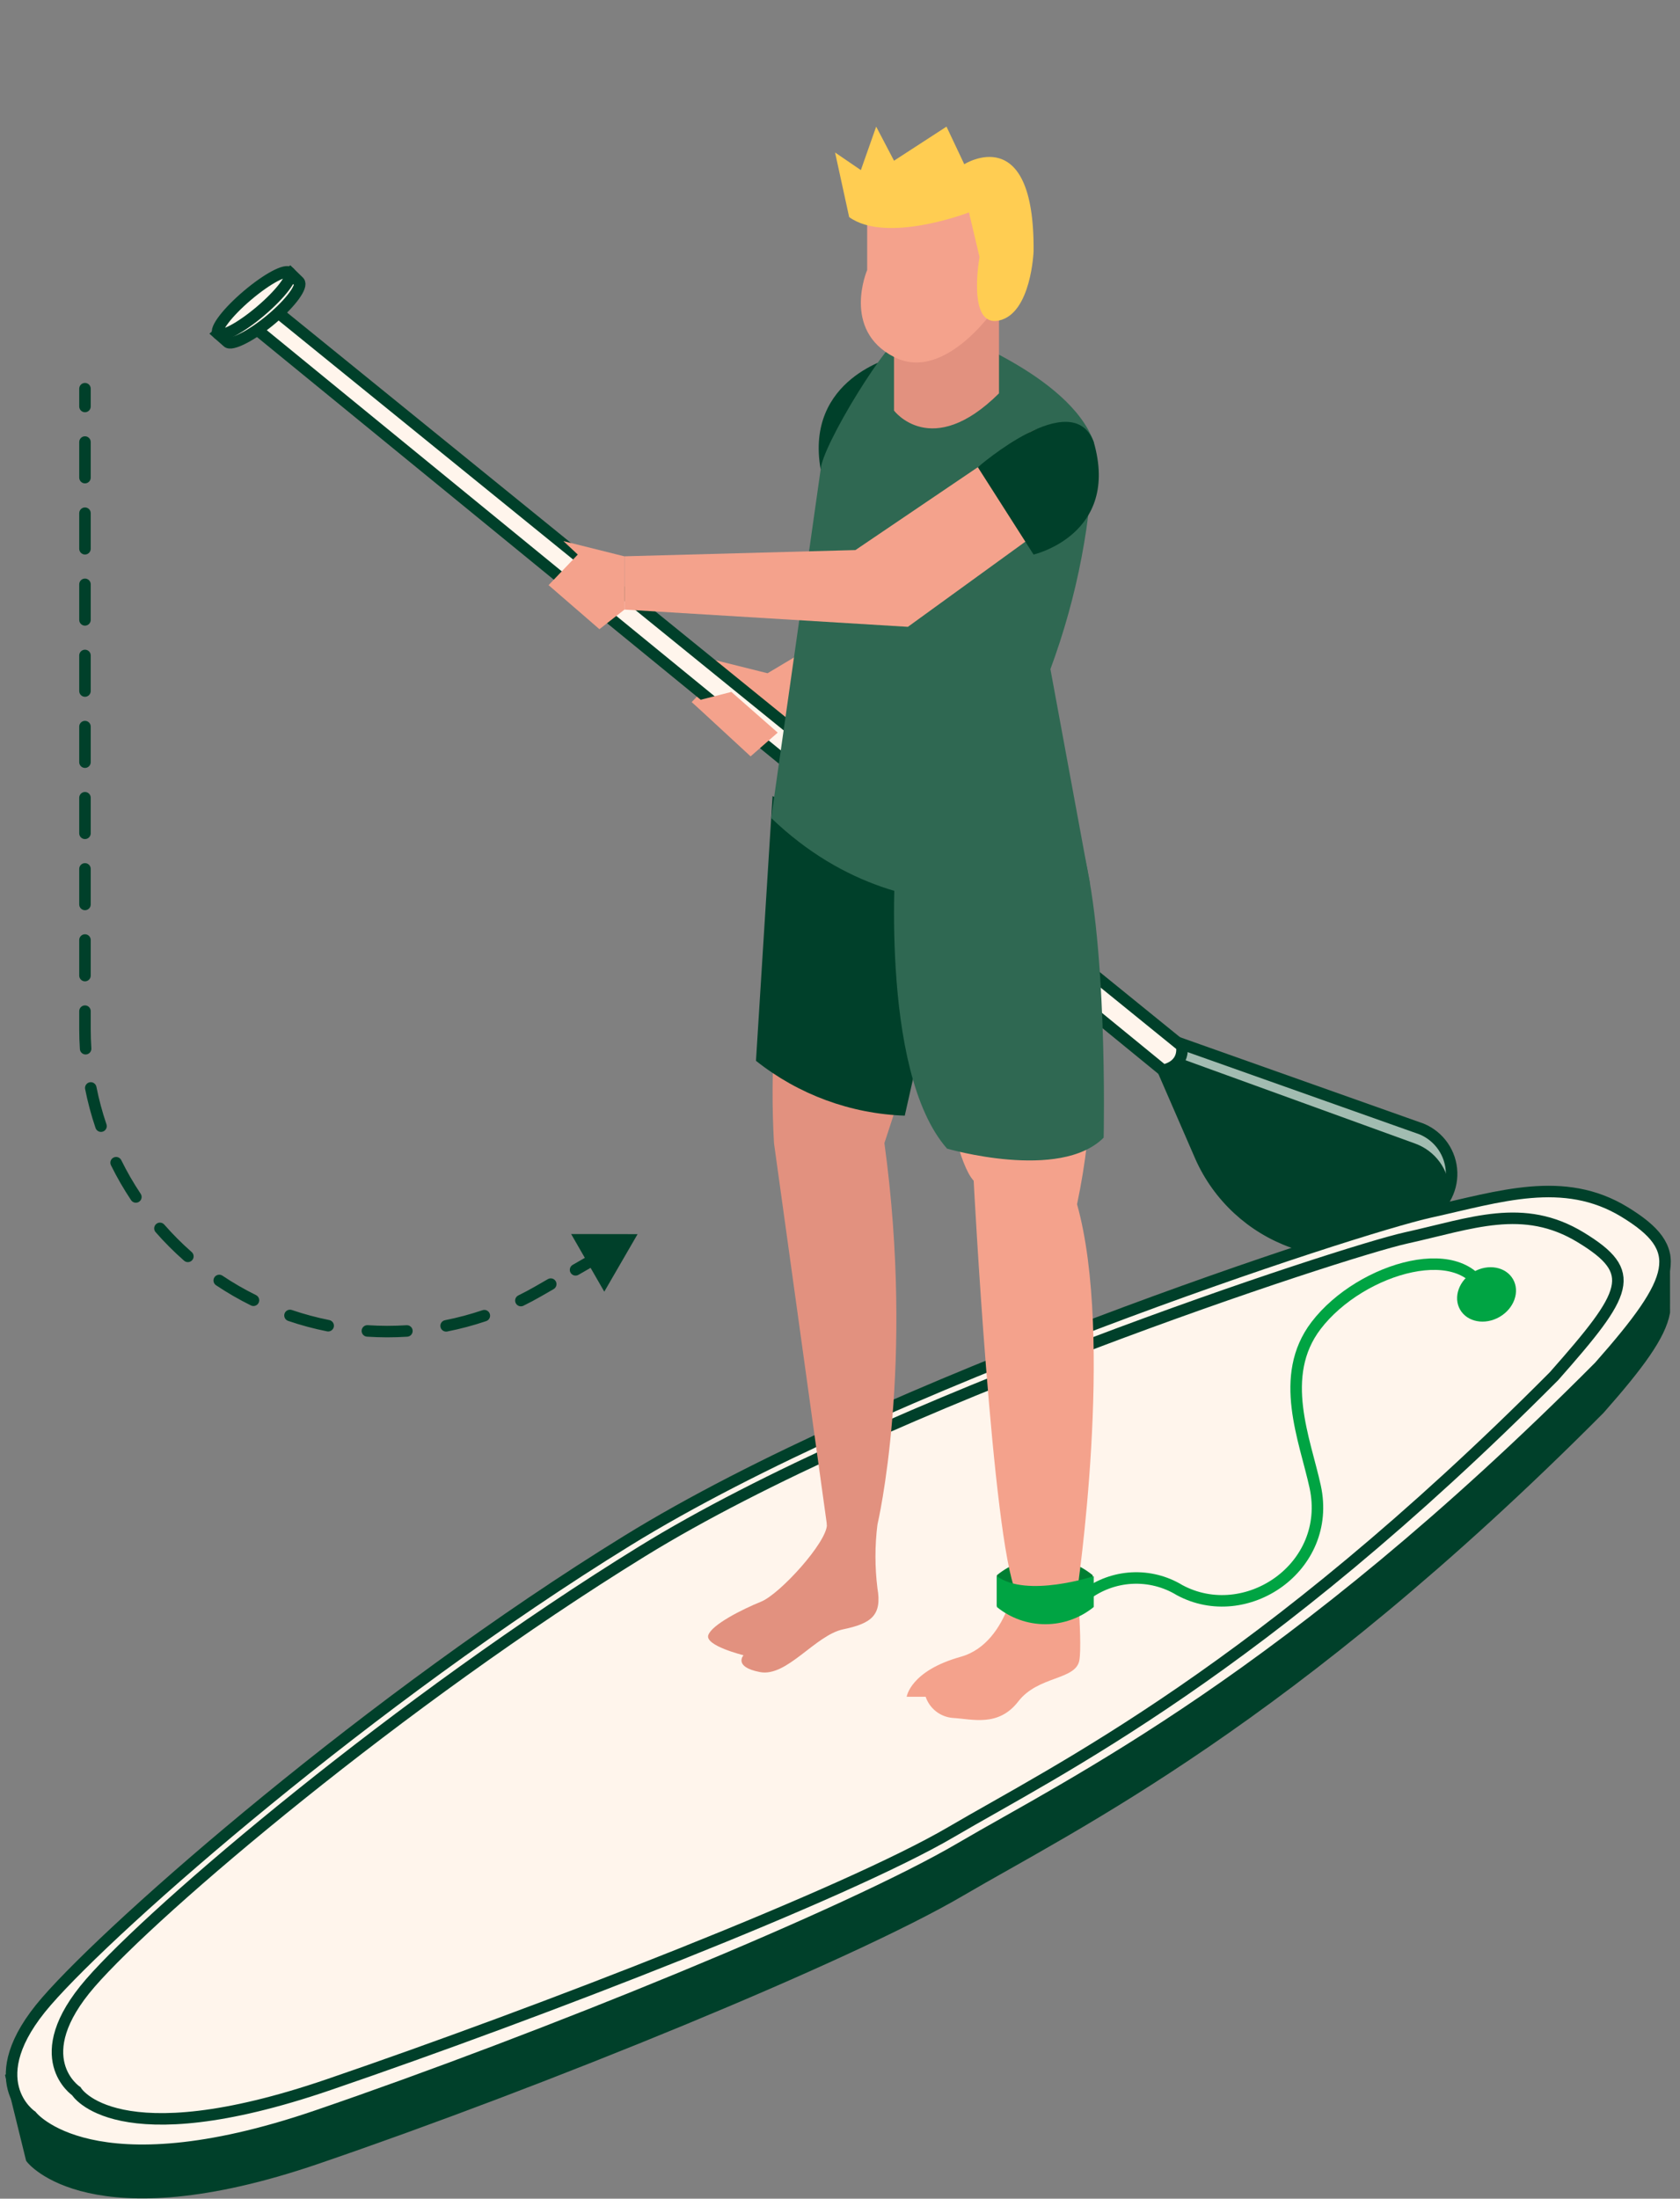 <svg width="146" height="191" viewBox="0 0 146 191" fill="none" xmlns="http://www.w3.org/2000/svg">
<rect x="0" y="0" width="146" height="191" fill="#808080" stroke="none"/>
<path d="M66.706 63.112L64.535 64.812L60.116 60.986L62.653 58.33L61.403 57.161L66.703 58.485L77.061 52.31L79.713 58.561L66.706 63.112Z" fill="#F4A28C"/>
<path d="M102.297 90.544L123.552 98.079C124.299 98.39 124.941 98.909 125.402 99.574C125.863 100.24 126.122 101.024 126.15 101.833C126.177 102.641 125.972 103.441 125.557 104.137C125.143 104.832 124.537 105.394 123.812 105.754C122.139 106.587 120.315 107.072 118.449 107.182C116.583 107.292 114.714 107.023 112.955 106.392C111.195 105.761 109.581 104.781 108.21 103.51C106.839 102.24 105.739 100.705 104.977 98.999L101.768 91.818L102.297 90.544Z" fill="#A2BCB1" stroke="#00402A" stroke-linecap="round" stroke-line="round"/>
<path d="M102.377 92.399L122.841 99.822C123.586 100.097 124.235 100.585 124.704 101.227C125.174 101.868 125.444 102.634 125.481 103.428C125.518 104.222 125.32 105.009 124.912 105.691C124.504 106.374 123.904 106.92 123.187 107.263C121.513 108.096 119.689 108.582 117.823 108.691C115.956 108.801 114.088 108.532 112.328 107.901C110.569 107.27 108.955 106.29 107.584 105.019C106.213 103.748 105.113 102.214 104.351 100.507L101.08 92.982L102.377 92.399Z" fill="#00402A" stroke="#00402A" stroke-linecap="round" stroke-line="round"/>
<path d="M23.424 26.56L102.69 90.86C102.69 90.86 103.09 92.514 101.08 92.978L21.286 27.778C21.227 27.731 21.182 27.669 21.154 27.599C21.126 27.529 21.117 27.453 21.127 27.379C21.137 27.304 21.166 27.234 21.211 27.174C21.257 27.114 21.317 27.066 21.386 27.036L22.727 26.456C22.841 26.408 22.967 26.392 23.09 26.41C23.213 26.429 23.328 26.48 23.424 26.56Z" fill="#FFF5EC" stroke="#00402A" stroke-linecap="round" stroke-line="round"/>
<path d="M25.987 24.485C26.304 24.858 25.342 26.238 23.621 27.697C21.9 29.156 20.078 30.069 19.761 29.697L18.956 28.987L23.701 24.828L25.187 23.704L25.987 24.485Z" fill="#FFF5EC" stroke="#00402A" stroke-linecap="round" stroke-line="round"/>
<path d="M22.646 27.019C24.367 25.56 25.505 24.074 25.188 23.7C24.871 23.326 23.219 24.206 21.498 25.666C19.777 27.125 18.639 28.611 18.956 28.985C19.273 29.359 20.925 28.479 22.646 27.019Z" fill="#FFF5EC" stroke="#00402A" stroke-width="1" stroke-linecap="round" stroke-line="round"/>
<path d="M144.635 113.989C144.28 115.974 142.407 118.525 138.984 122.399C111.993 149.52 93.137 158.561 83.451 164.243C73.765 169.925 47.161 180.774 27.531 187.49C7.901 194.206 2.731 187.49 2.731 187.49L1 180.451L37.149 152.232L109.794 111.809L135.753 108.709L144.632 109.387L144.635 113.989Z" fill="#00402A" stroke="#00402A" stroke-linecap="round" stroke-line="round"/>
<path d="M2.734 183.809C2.734 183.809 7.9 190.524 27.534 183.809C47.168 177.094 73.768 166.245 83.454 160.562C93.14 154.879 111.996 145.84 138.987 118.719C145.832 110.97 146.478 108.519 141.187 105.287C135.896 102.055 130.305 103.96 124.269 105.287C117.807 106.708 76.743 120.139 54.529 133.829C32.315 147.519 9.974 167.02 4.029 173.864C-1.916 180.708 2.734 183.809 2.734 183.809Z" fill="#FFF5EC" stroke="#00402A" stroke-linecap="round" stroke-line="round"/>
<mask id="mask0_4095_60" style="mask-type:luminance" maskUnits="SpaceOnUse" x="4" y="105" width="137" height="80">
<path d="M6.628 181.66C6.628 181.66 10.028 187.435 28.564 181.093C47.1 174.751 73.528 164.505 82.676 159.138C91.824 153.771 109.552 145.169 135.045 119.554C141.51 112.236 142.387 110.548 137.386 107.498C132.385 104.448 127.895 106.282 122.195 107.539C116.72 108.746 76.795 121.832 55.814 134.761C34.833 147.69 13.458 165.803 7.847 172.267C2.236 178.731 6.628 181.66 6.628 181.66Z" fill="white"/>
</mask>
<g mask="url(#mask0_4095_60)">
<path d="M137.386 107.502L6.627 181.664" stroke="#00402A" stroke-linecap="round" stroke-line="round"/>
</g>
<path d="M6.628 181.66C6.628 181.66 10.028 187.435 28.564 181.093C47.1 174.751 73.528 164.505 82.676 159.138C91.824 153.771 109.552 145.169 135.045 119.554C141.51 112.236 142.387 110.548 137.386 107.498C132.385 104.448 127.895 106.282 122.195 107.539C116.72 108.746 76.795 121.832 55.814 134.761C34.833 147.69 13.458 165.803 7.847 172.267C2.236 178.731 6.628 181.66 6.628 181.66Z" stroke="#00402A" stroke-linecap="round" stroke-line="round"/>
<path d="M94.961 136.839C93.788 135.874 92.316 135.346 90.797 135.346C89.278 135.346 87.806 135.874 86.633 136.839V139.517C86.633 139.517 92.387 137.602 94.961 139.517V136.839Z" fill="#007F33"/>
<path d="M94.351 138.56C95.511 137.677 96.91 137.164 98.365 137.088C99.821 137.012 101.265 137.376 102.511 138.133C108.256 141.233 115.818 136.171 114.296 129.152C113.411 125.07 111.021 119.545 114.37 115.152C118.27 110.039 127.597 107.394 129.189 112.795" stroke="#00A443" stroke-miterlimit="10"/>
<path d="M130.318 114.401C131.586 113.669 132.109 112.2 131.486 111.12C130.862 110.04 129.328 109.758 128.06 110.49C126.791 111.222 126.269 112.692 126.892 113.772C127.516 114.852 129.049 115.133 130.318 114.401Z" fill="#00A443"/>
<path d="M77.695 31.009C77.695 31.009 69.916 32.854 71.319 40.77L76.177 40.489L77.695 31.009Z" fill="#00402A"/>
<path d="M80.534 83.171C80.534 83.171 82.167 99.912 84.617 102.571C84.617 102.571 86.25 133.807 88.291 138.299C88.291 138.299 92.783 140.34 93.6 138.299C93.6 138.299 96.866 116.25 93.6 104.613C95.098 97.558 95.236 90.283 94.008 83.176L80.534 83.171Z" fill="#F4A28C"/>
<path d="M68.488 80.517C67.321 86.706 66.91 93.013 67.263 99.3L71.863 132.45C71.863 132.45 72.985 135.513 76.252 132.45C76.252 132.45 79.513 118.695 76.859 99.3L80.534 88.071L68.488 80.517Z" fill="#E2917F"/>
<path d="M67.138 69.153L65.698 92.153C69.387 95.083 73.919 96.753 78.628 96.917L82.983 77.59L67.138 69.153Z" fill="#00402A"/>
<path d="M77.88 73.78C77.88 73.78 76.314 92.971 82.303 99.78C82.303 99.78 92.103 102.638 95.913 98.827C95.913 98.827 96.322 80.998 93.872 72.968L77.88 73.78Z" fill="#2F6852"/>
<path d="M71.319 40.77L74.419 50.831L72.568 59.696L81.032 58.24L84.141 48.175L77.484 40.775L71.319 40.77Z" fill="#E2917F"/>
<path d="M82.167 28.73C82.167 28.73 92.967 32.541 95.051 38.393C94.904 45.135 93.632 51.806 91.286 58.128L94.72 76.728C94.72 76.728 79.637 83.171 67.02 71.06L71.32 40.774C71.427 38.774 77.12 29.374 78.959 28.566C81.267 27.538 77.913 28.133 82.167 28.73Z" fill="#2F6852"/>
<path d="M77.695 27.233V35.671C77.695 35.671 80.953 39.992 86.817 34.171V25.086L77.695 27.233Z" fill="#E2917F"/>
<path d="M75.361 19.066V23.456C75.361 23.456 73.12 28.662 77.694 31.009C82.268 33.356 86.816 26.309 86.816 26.309V17.734L78.287 16.305L75.361 19.066Z" fill="#F4A28C"/>
<path d="M73.796 18.86C77.063 21.208 84.208 18.452 84.208 18.452L85.127 22.331C85.127 22.331 84.004 28.456 86.817 27.843C89.63 27.23 89.823 21.82 89.823 21.82C89.923 10.388 83.8 14.267 83.8 14.267L82.256 11L77.695 13.96L76.144 11L74.813 14.777L72.571 13.246L73.796 18.86Z" fill="#FFCD52"/>
<path d="M88.491 136.083C88.491 136.083 87.879 142.7 83.491 143.925C79.103 145.15 78.796 147.396 78.796 147.396H80.442C80.61 147.892 80.917 148.329 81.327 148.655C81.737 148.981 82.232 149.181 82.753 149.233C84.512 149.333 86.758 150.05 88.493 147.804C90.228 145.558 93.493 145.967 93.801 144.231C94.109 142.495 93.393 134.84 93.393 134.84L88.491 136.083Z" fill="#F4A28C"/>
<path d="M76.252 132.45C76.025 134.281 76.025 136.133 76.252 137.963C76.66 140.31 75.742 141.025 73.292 141.535C70.842 142.045 68.392 145.705 66.044 145.253C63.696 144.801 64.615 143.789 64.615 143.789C64.615 143.789 61.246 142.964 61.553 142.046C61.86 141.128 64.513 139.796 66.146 139.134C67.779 138.472 71.863 133.981 71.863 132.45C71.863 130.919 76.252 132.45 76.252 132.45Z" fill="#E2917F"/>
<path d="M54.261 48.329L48.961 47.005L50.211 48.175L47.674 50.831L52.093 54.657L54.264 52.957" fill="#F4A28C"/>
<path d="M74.341 47.784L89.174 37.745C89.99 37.193 90.992 36.984 91.961 37.164C92.93 37.344 93.79 37.898 94.353 38.707C94.915 39.514 95.138 40.508 94.974 41.477C94.81 42.446 94.272 43.311 93.477 43.888L78.9 54.453L54.265 52.953V48.326L74.341 47.784Z" fill="#F4A28C"/>
<path d="M84.978 40.585L89.823 48.174C89.823 48.174 97.365 46.437 95.05 38.393C93.18 33.443 84.978 40.585 84.978 40.585Z" fill="#00402A"/>
<path d="M86.633 139.601C87.823 140.568 89.309 141.095 90.842 141.095C92.375 141.095 93.861 140.568 95.051 139.601V136.923C95.051 136.923 89.235 138.839 86.633 136.923V139.601Z" fill="#00A443"/>
<path d="M7.885 33.766C7.885 33.49 7.661 33.266 7.385 33.266C7.109 33.266 6.885 33.49 6.885 33.766H7.885ZM7.385 89.384L7.885 89.384V89.384H7.385ZM10.901 102.521L11.334 102.271L10.901 102.521ZM33.644 115.675L33.644 116.175L33.644 115.675ZM46.785 112.172L46.535 111.739L46.785 112.172ZM55.409 107.21L49.635 107.201L52.515 112.206L55.409 107.21ZM6.885 35.311C6.885 35.587 7.109 35.811 7.385 35.811C7.661 35.811 7.885 35.587 7.885 35.311H6.885ZM7.885 38.401C7.885 38.125 7.661 37.901 7.385 37.901C7.109 37.901 6.885 38.125 6.885 38.401H7.885ZM6.885 41.491C6.885 41.767 7.109 41.991 7.385 41.991C7.661 41.991 7.885 41.767 7.885 41.491H6.885ZM7.885 44.581C7.885 44.305 7.661 44.081 7.385 44.081C7.109 44.081 6.885 44.305 6.885 44.581H7.885ZM6.885 47.671C6.885 47.947 7.109 48.171 7.385 48.171C7.661 48.171 7.885 47.947 7.885 47.671H6.885ZM7.885 50.761C7.885 50.484 7.661 50.261 7.385 50.261C7.109 50.261 6.885 50.484 6.885 50.761H7.885ZM6.885 53.85C6.885 54.127 7.109 54.35 7.385 54.35C7.661 54.35 7.885 54.127 7.885 53.85H6.885ZM7.885 56.94C7.885 56.664 7.661 56.44 7.385 56.44C7.109 56.44 6.885 56.664 6.885 56.94H7.885ZM6.885 60.03C6.885 60.306 7.109 60.53 7.385 60.53C7.661 60.53 7.885 60.306 7.885 60.03H6.885ZM7.885 63.12C7.885 62.844 7.661 62.62 7.385 62.62C7.109 62.62 6.885 62.844 6.885 63.12H7.885ZM6.885 66.21C6.885 66.486 7.109 66.71 7.385 66.71C7.661 66.71 7.885 66.486 7.885 66.21H6.885ZM7.885 69.3C7.885 69.024 7.661 68.8 7.385 68.8C7.109 68.8 6.885 69.024 6.885 69.3H7.885ZM6.885 72.39C6.885 72.666 7.109 72.89 7.385 72.89C7.661 72.89 7.885 72.666 7.885 72.39H6.885ZM7.885 75.48C7.885 75.203 7.661 74.98 7.385 74.98C7.109 74.98 6.885 75.203 6.885 75.48H7.885ZM6.885 78.569C6.885 78.846 7.109 79.069 7.385 79.069C7.661 79.069 7.885 78.846 7.885 78.569H6.885ZM7.885 81.659C7.885 81.383 7.661 81.159 7.385 81.159C7.109 81.159 6.885 81.383 6.885 81.659H7.885ZM6.885 84.749C6.885 85.025 7.109 85.249 7.385 85.249C7.661 85.249 7.885 85.025 7.885 84.749H6.885ZM7.885 87.839C7.885 87.563 7.661 87.339 7.385 87.339C7.109 87.339 6.885 87.563 6.885 87.839H7.885ZM6.942 91.135C6.96 91.41 7.198 91.619 7.473 91.601C7.749 91.583 7.958 91.345 7.94 91.07L6.942 91.135ZM8.379 94.412C8.325 94.141 8.062 93.965 7.791 94.019C7.521 94.073 7.345 94.336 7.398 94.607L8.379 94.412ZM8.304 97.99C8.393 98.251 8.677 98.391 8.938 98.302C9.2 98.214 9.34 97.93 9.251 97.668L8.304 97.99ZM10.54 100.783C10.418 100.536 10.118 100.434 9.87 100.556C9.623 100.678 9.521 100.978 9.643 101.225L10.54 100.783ZM11.393 104.259C11.546 104.488 11.856 104.55 12.086 104.397C12.316 104.244 12.378 103.933 12.224 103.703L11.393 104.259ZM14.275 106.379C14.093 106.171 13.777 106.15 13.57 106.332C13.362 106.514 13.341 106.83 13.523 107.038L14.275 106.379ZM15.998 109.516C16.205 109.698 16.521 109.677 16.703 109.47C16.886 109.262 16.865 108.946 16.657 108.764L15.998 109.516ZM19.331 110.818C19.101 110.665 18.791 110.726 18.637 110.956C18.483 111.185 18.545 111.496 18.774 111.649L19.331 110.818ZM21.806 113.402C22.053 113.525 22.353 113.423 22.476 113.176C22.598 112.928 22.496 112.628 22.249 112.506L21.806 113.402ZM25.362 113.799C25.101 113.71 24.817 113.849 24.728 114.111C24.639 114.372 24.778 114.656 25.04 114.745L25.362 113.799ZM28.422 115.655C28.692 115.709 28.956 115.533 29.01 115.263C29.064 114.992 28.888 114.728 28.617 114.674L28.422 115.655ZM31.959 115.118C31.684 115.099 31.446 115.308 31.427 115.583C31.409 115.859 31.617 116.097 31.893 116.116L31.959 115.118ZM35.395 116.119C35.67 116.102 35.879 115.864 35.861 115.588C35.844 115.313 35.606 115.104 35.331 115.122L35.395 116.119ZM38.673 114.686C38.402 114.739 38.226 115.002 38.28 115.273C38.333 115.544 38.596 115.72 38.867 115.667L38.673 114.686ZM42.251 114.765C42.512 114.676 42.653 114.393 42.564 114.131C42.476 113.869 42.192 113.729 41.931 113.817L42.251 114.765ZM45.047 112.532C44.799 112.653 44.697 112.953 44.819 113.201C44.94 113.449 45.24 113.551 45.488 113.429L45.047 112.532ZM48.112 111.985C48.351 111.848 48.434 111.542 48.296 111.302C48.158 111.063 47.853 110.981 47.613 111.118L48.112 111.985ZM49.769 109.878C49.53 110.016 49.448 110.321 49.585 110.561C49.723 110.8 50.029 110.882 50.268 110.745L49.769 109.878ZM52.424 109.504C52.663 109.366 52.746 109.061 52.608 108.821C52.47 108.582 52.165 108.5 51.925 108.637L52.424 109.504ZM54.081 107.397C53.842 107.535 53.76 107.84 53.897 108.08C54.035 108.319 54.341 108.401 54.58 108.264L54.081 107.397ZM6.885 33.766V35.311H7.885V33.766H6.885ZM6.885 38.401V41.491H7.885V38.401H6.885ZM6.885 44.581V47.671H7.885V44.581H6.885ZM6.885 50.761V53.85H7.885V50.761H6.885ZM6.885 56.94V60.03H7.885V56.94H6.885ZM6.885 63.12V66.21H7.885V63.12H6.885ZM6.885 69.3V72.39H7.885V69.3H6.885ZM6.885 75.48V78.569H7.885V75.48H6.885ZM6.885 81.659V84.749H7.885V81.659H6.885ZM6.885 87.839V89.384H7.885V87.839H6.885ZM6.885 89.384C6.885 89.969 6.904 90.553 6.942 91.135L7.94 91.07C7.903 90.51 7.885 89.947 7.885 89.384L6.885 89.384ZM7.398 94.607C7.626 95.753 7.929 96.883 8.304 97.99L9.251 97.668C8.89 96.603 8.598 95.515 8.379 94.412L7.398 94.607ZM9.643 101.225C9.901 101.748 10.176 102.264 10.468 102.771L11.334 102.271C11.053 101.783 10.788 101.287 10.54 100.783L9.643 101.225ZM10.468 102.771C10.761 103.278 11.069 103.774 11.393 104.259L12.224 103.703C11.913 103.237 11.616 102.759 11.334 102.271L10.468 102.771ZM13.523 107.038C14.293 107.917 15.12 108.745 15.998 109.516L16.657 108.764C15.812 108.022 15.016 107.225 14.275 106.379L13.523 107.038ZM18.774 111.649C19.259 111.973 19.755 112.282 20.261 112.575L20.762 111.71C20.274 111.428 19.797 111.13 19.331 110.818L18.774 111.649ZM20.261 112.575C20.768 112.868 21.283 113.144 21.806 113.402L22.249 112.506C21.746 112.257 21.25 111.992 20.762 111.71L20.261 112.575ZM25.04 114.745C26.146 115.122 27.276 115.426 28.422 115.655L28.617 114.674C27.515 114.454 26.427 114.161 25.362 113.799L25.04 114.745ZM31.893 116.116C32.475 116.154 33.059 116.174 33.644 116.175L33.645 115.175C33.081 115.174 32.519 115.155 31.959 115.118L31.893 116.116ZM33.644 116.175C34.229 116.175 34.813 116.157 35.395 116.119L35.331 115.122C34.77 115.158 34.208 115.175 33.645 115.175L33.644 116.175ZM38.867 115.667C40.013 115.44 41.144 115.139 42.251 114.765L41.931 113.817C40.865 114.177 39.777 114.468 38.673 114.686L38.867 115.667ZM45.488 113.429C46.011 113.172 46.527 112.897 47.034 112.605L46.535 111.739C46.047 112.02 45.551 112.284 45.047 112.532L45.488 113.429ZM47.034 112.605L48.112 111.985L47.613 111.118L46.535 111.739L47.034 112.605ZM50.268 110.745L52.424 109.504L51.925 108.637L49.769 109.878L50.268 110.745Z" fill="#00402A"/>
<path d="M60.116 60.986L63.56 60.107L67.587 63.643L65.23 65.705L60.116 60.986Z" fill="#F4A28C"/>
</svg>
